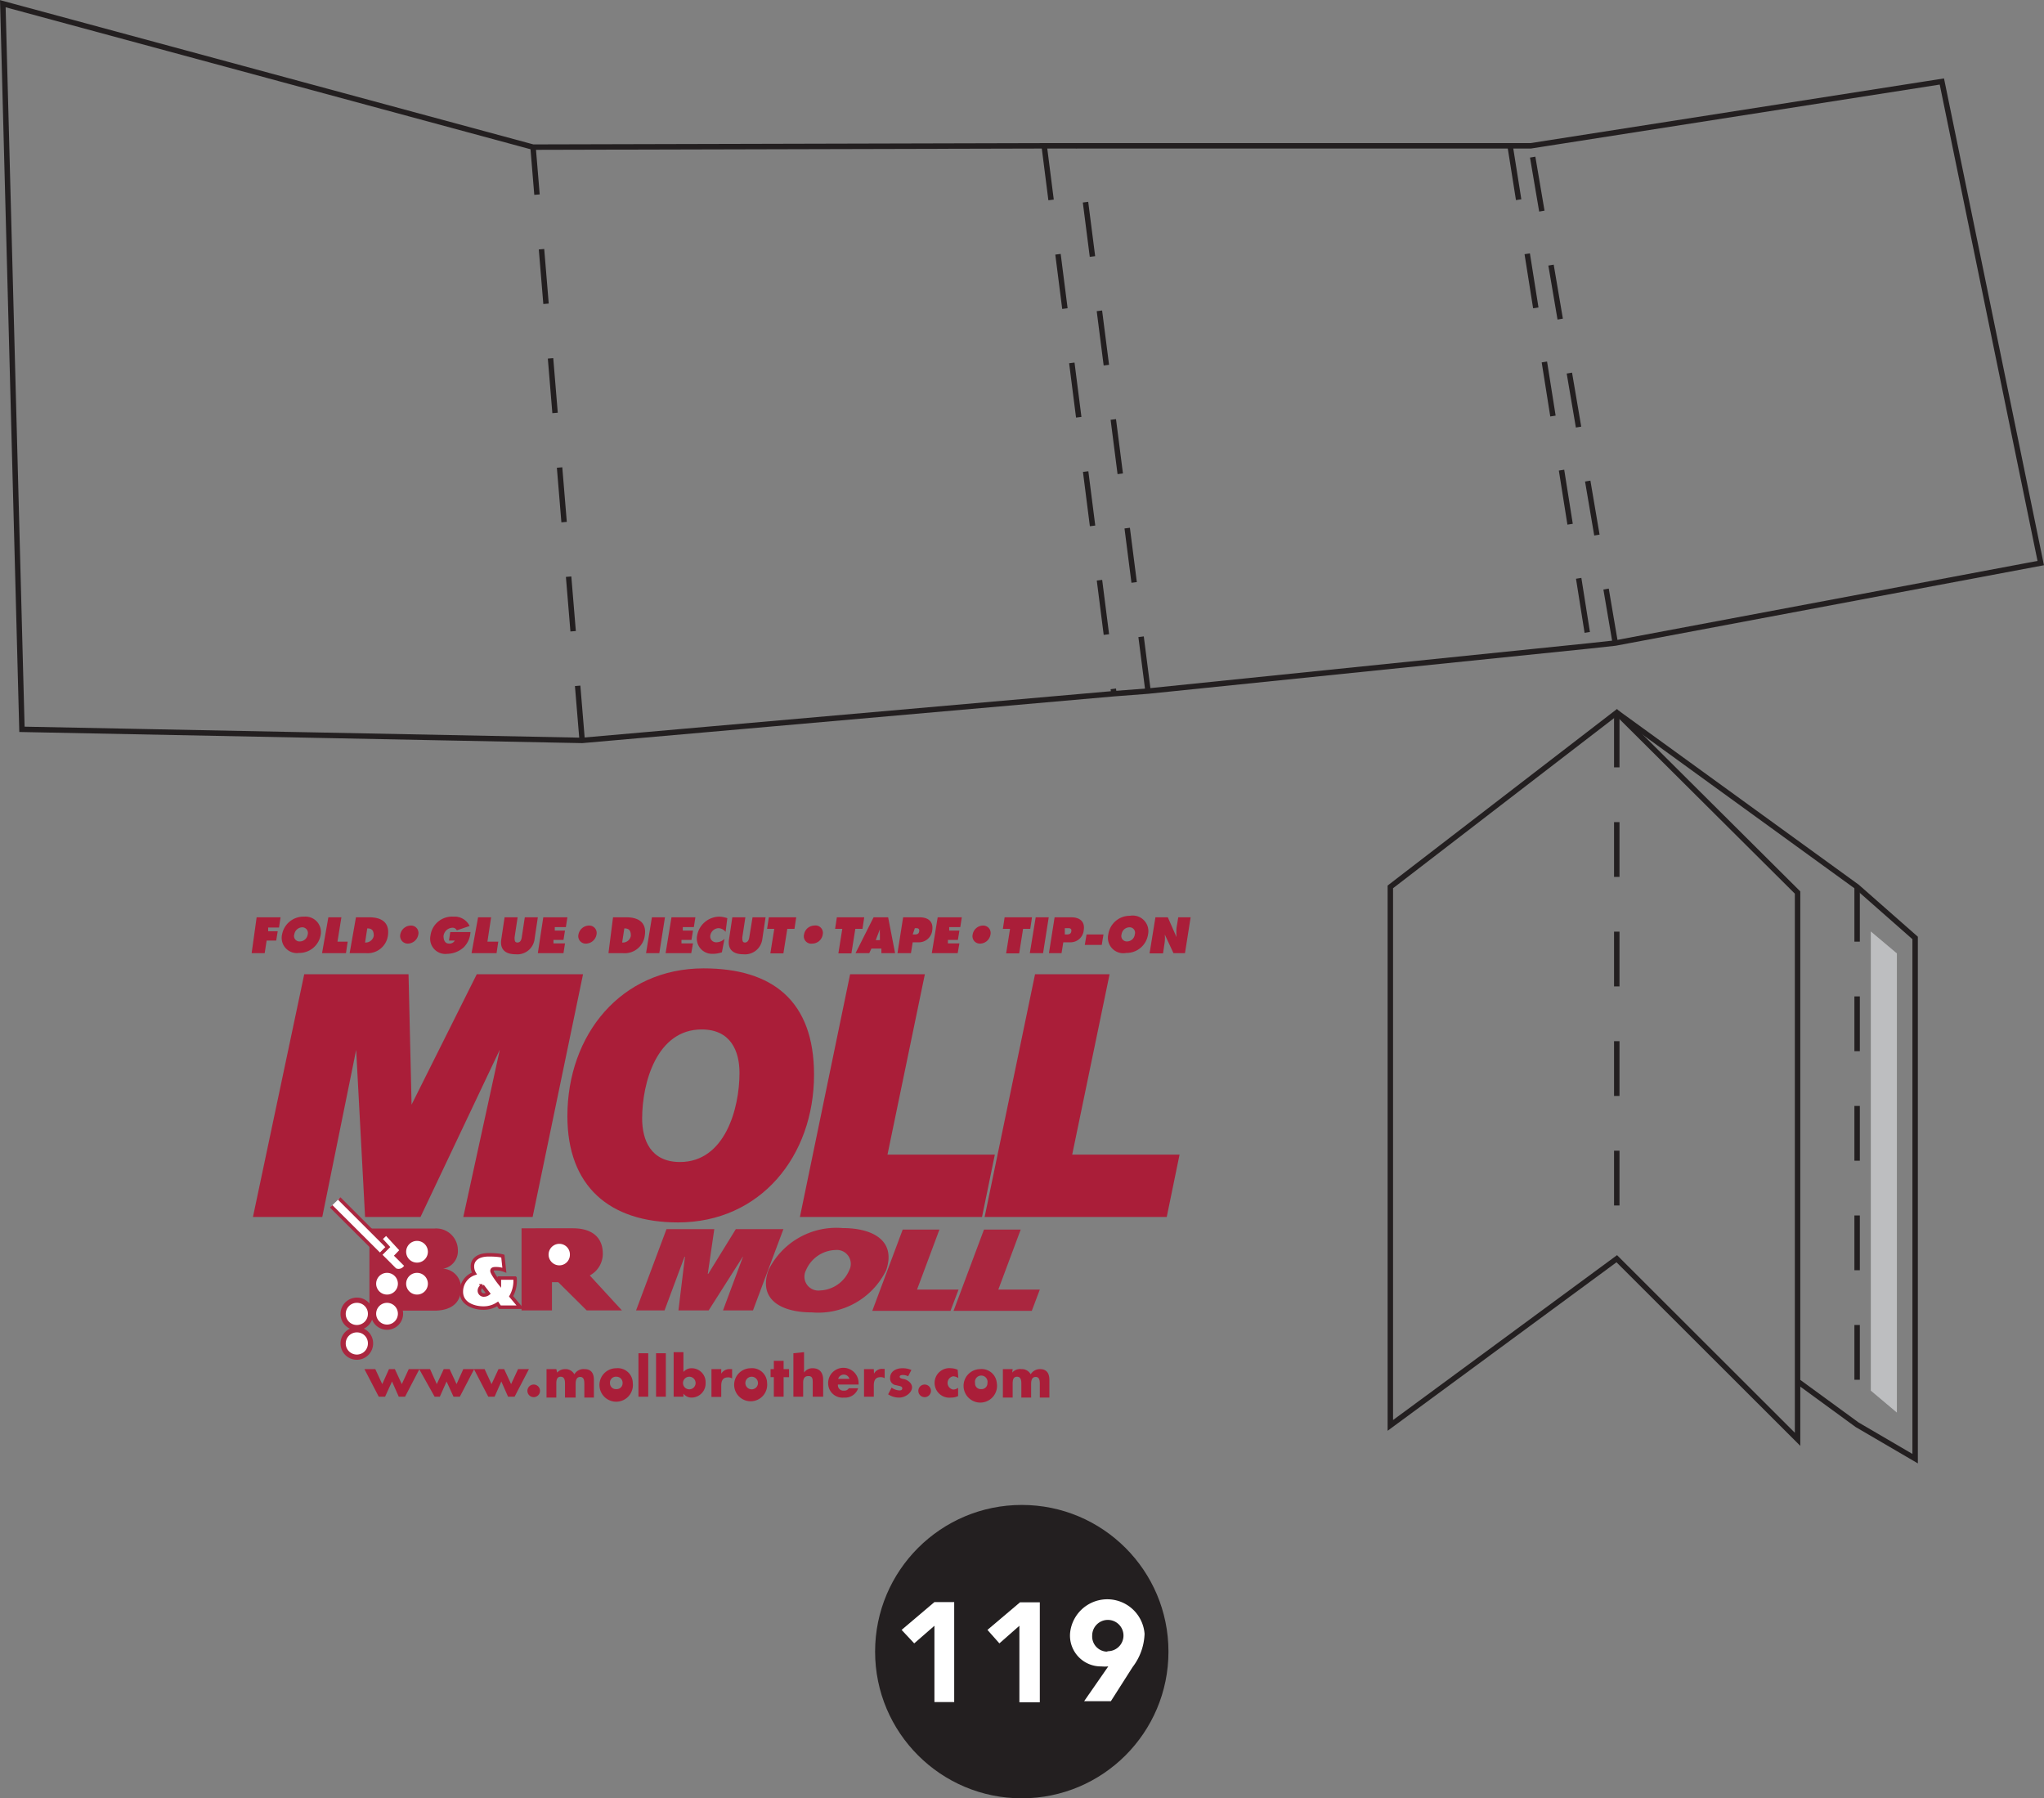<?xml version="1.0" encoding="UTF-8"?>
<svg xmlns="http://www.w3.org/2000/svg" viewBox="0 0 94.06 82.75">
  <rect x="0" y="0" width="94.06" height="82.75" fill="#808080" stroke="none"/>
  <defs>
    <style>.cls-1{fill:#231f20;}.cls-2{fill:#fff;}.cls-3,.cls-4,.cls-7,.cls-8,.cls-9{fill:none;}.cls-3,.cls-4{stroke:#231f20;stroke-miterlimit:10;stroke-width:0.25px;}.cls-4{stroke-dasharray:2.52 2.52 2.52 2.52 2.52 2.52;}.cls-5{fill:#bdbec0;}.cls-6{fill:#aa263f;}.cls-7,.cls-8,.cls-9{stroke:#aa263f;}.cls-7{stroke-width:0.24px;}.cls-8{stroke-width:0.16px;}.cls-9{stroke-width:0.25px;}.cls-10{fill:#aa1e39;}</style>
  </defs>
  <title>Asset 333</title>
  <g id="Layer_2" data-name="Layer 2">
    <g id="DIAGRAMS">
      <circle class="cls-1" cx="47.02" cy="76" r="6.75"></circle>
      <path class="cls-2" d="M43,74.81l-.93.81L41.49,75,43,73.72h.91v4.6H43Z"></path>
      <path class="cls-2" d="M46.91,74.81l-.92.81L45.44,75l1.5-1.27h.91v4.6h-.94Z"></path>
      <path class="cls-2" d="M51,76.68a1.75,1.75,0,0,1-.32,0,1.42,1.42,0,0,1-1.44-1.5,1.72,1.72,0,0,1,3.43,0,2.65,2.65,0,0,1-.55,1.53l-1,1.57H49.89Zm0-.7a.72.72,0,1,0-.74-.72A.7.7,0,0,0,50.92,76Z"></path>
      <polygon class="cls-3" points="26.79 34.07 1.01 33.56 0.13 0.17 24.53 6.77 48.05 6.71 49.62 6.71 69.49 6.71 70.44 6.71 89.36 3.75 93.91 25.91 74.33 29.59 73.14 29.72 52.83 31.8 51.26 31.92 26.79 34.07"></polygon>
      <line class="cls-4" x1="26.79" y1="34.07" x2="24.53" y2="6.77"></line>
      <line class="cls-4" x1="48.05" y1="6.7" x2="51.26" y2="31.92"></line>
      <line class="cls-4" x1="52.83" y1="31.8" x2="49.62" y2="6.7"></line>
      <line class="cls-4" x1="69.49" y1="6.7" x2="73.14" y2="29.72"></line>
      <line class="cls-4" x1="74.33" y1="29.59" x2="70.44" y2="6.7"></line>
      <polygon class="cls-3" points="63.98 40.81 74.4 32.79 82.72 41.07 82.72 66.23 74.4 57.92 63.98 65.59 63.98 40.81"></polygon>
      <polyline class="cls-3" points="74.4 32.79 85.46 40.81 88.13 43.16 88.13 67.12 85.46 65.56 82.72 63.56"></polyline>
      <line class="cls-4" x1="85.46" y1="40.81" x2="85.46" y2="65.57"></line>
      <line class="cls-4" x1="74.4" y1="32.79" x2="74.4" y2="57.92"></line>
      <polygon class="cls-5" points="87.29 65 86.09 63.99 86.09 42.86 87.29 43.87 87.29 65"></polygon>
      <path class="cls-6" d="M40.78,58.45a3.48,3.48,0,0,1-3.42,1.94c-1.37,0-2.48-.56-2-1.94a3.48,3.48,0,0,1,3.42-1.94c1.36,0,2.47.56,2,1.94m-3.69,0a.64.64,0,0,0,.65.93,1.52,1.52,0,0,0,1.34-.93.64.64,0,0,0-.64-.93A1.52,1.52,0,0,0,37.09,58.45Z"></path>
      <polyline class="cls-6" points="41.54 56.58 43.23 56.58 42.2 59.34 44.11 59.34 43.74 60.32 40.14 60.32 41.54 56.58"></polyline>
      <polyline class="cls-6" points="45.28 56.58 46.97 56.58 45.94 59.34 47.85 59.34 47.48 60.32 43.88 60.32 45.28 56.58"></polyline>
      <path class="cls-6" d="M17,56.53h3a1,1,0,0,1,1.07,1,.82.82,0,0,1-.68.85h0a.87.87,0,0,1,.82.93c0,.56-.36,1-1.23,1H17V56.53"></path>
      <path class="cls-2" d="M19.81,57.61a.62.62,0,1,1-.62-.63.62.62,0,0,1,.62.63"></path>
      <path class="cls-7" d="M19.81,57.61a.62.62,0,1,1-.62-.63A.62.62,0,0,1,19.81,57.61Z"></path>
      <path class="cls-2" d="M19.81,59.07a.62.62,0,1,1-.62-.62.62.62,0,0,1,.62.62"></path>
      <path class="cls-7" d="M19.81,59.07a.62.62,0,1,1-.62-.62A.62.62,0,0,1,19.81,59.07Z"></path>
      <path class="cls-2" d="M18.43,59.07a.62.62,0,0,1-.62.62.62.62,0,1,1,0-1.24.62.62,0,0,1,.62.62"></path>
      <path class="cls-7" d="M18.43,59.07a.62.62,0,0,1-.62.62.62.62,0,1,1,0-1.24A.62.62,0,0,1,18.43,59.07Z"></path>
      <path class="cls-2" d="M18.43,60.45a.62.62,0,0,1-.62.62.62.62,0,0,1,0-1.24.62.62,0,0,1,.62.62"></path>
      <path class="cls-7" d="M18.43,60.45a.62.62,0,0,1-.62.62.62.62,0,0,1,0-1.24A.62.62,0,0,1,18.43,60.45Z"></path>
      <path class="cls-2" d="M17.05,60.45a.63.63,0,1,1-.62-.62.62.62,0,0,1,.62.62"></path>
      <path class="cls-7" d="M17.05,60.45a.63.63,0,1,1-.62-.62A.62.62,0,0,1,17.05,60.45Z"></path>
      <path class="cls-2" d="M17.05,61.81a.63.63,0,1,1-.62-.62.62.62,0,0,1,.62.62"></path>
      <path class="cls-7" d="M17.05,61.81a.63.63,0,1,1-.62-.62A.62.62,0,0,1,17.05,61.81Z"></path>
      <polyline class="cls-2" points="15.61 55.15 18.71 58.25 18.35 58.61 15.24 55.51"></polyline>
      <polyline class="cls-8" points="15.61 55.15 18.71 58.25 18.35 58.61 15.24 55.51"></polyline>
      <path class="cls-2" d="M22.9,60a1.17,1.17,0,0,1-.67.19c-.36,0-1-.16-1-.75a.88.88,0,0,1,.6-.84.62.62,0,0,1-.09-.33c0-.28.22-.53.75-.53.13,0,.43,0,.65.06l.07.65a1.06,1.06,0,0,0-.38-.07c-.09,0-.19,0-.19.1s.26.45.34.55h0v-.22h.72a1.44,1.44,0,0,1-.18.84l.42.5H23L22.9,60m-.7-.83a.25.25,0,0,0-.14.23.2.2,0,0,0,.22.19.32.32,0,0,0,.19-.07Z"></path>
      <path class="cls-8" d="M22.9,60a1.17,1.17,0,0,1-.67.19c-.36,0-1-.16-1-.75a.88.88,0,0,1,.6-.84.62.62,0,0,1-.09-.33c0-.28.22-.53.75-.53.13,0,.43,0,.65.06l.07.65a1.06,1.06,0,0,0-.38-.07c-.09,0-.19,0-.19.1s.26.45.34.55h0v-.22h.72a1.44,1.44,0,0,1-.18.84l.42.5H23Zm-.7-.83a.25.25,0,0,0-.14.23.2.2,0,0,0,.22.19.32.32,0,0,0,.19-.07Z"></path>
      <path class="cls-2" d="M18.58,58.38l.13-.13-.47-.47.24-.25-.71-.77-.26.25.34.37-.36.36.69.69a.37.37,0,0,0,.4,0"></path>
      <path class="cls-8" d="M18.58,58.38l.13-.13-.47-.47.24-.25-.71-.77-.26.25.34.37-.36.36.69.69A.37.37,0,0,0,18.58,58.38Z"></path>
      <polyline class="cls-6" points="29.27 60.3 30.67 56.56 32.87 56.56 32.57 58.62 32.59 58.62 33.86 56.56 36.05 56.56 34.65 60.3 33.27 60.3 34.19 57.83 34.18 57.83 32.61 60.3 31.22 60.3 31.52 57.83 31.5 57.83 30.58 60.3 29.27 60.3"></polyline>
      <path class="cls-6" d="M27,60.3h1.62l-1.48-1.61a1.13,1.13,0,0,0,.6-1c0-.73-.47-1.17-1.38-1.17H24V60.3h1.4V59h.29L27,60.3"></path>
      <path class="cls-2" d="M26.35,57.73a.61.61,0,0,1-.61.62.62.62,0,1,1,0-1.24.61.61,0,0,1,.61.62"></path>
      <path class="cls-9" d="M26.35,57.73a.61.61,0,0,1-.61.62.62.62,0,1,1,0-1.24A.61.61,0,0,1,26.35,57.73Z"></path>
      <path class="cls-10" d="M14,44.83h4.8l.14,6h0l3-6h4.89L24.51,56H21.32L23,48.3h0L19.35,56H16.8l-.41-7.69h0L14.83,56H11.64Z"></path>
      <path class="cls-10" d="M32.38,44.56c3.16,0,5.08,1.49,5.08,4.89,0,3.75-2.47,6.8-6.26,6.8-3.16,0-5.09-1.67-5.09-4.89C26.11,47.61,28.58,44.56,32.38,44.56Zm-1.09,8.91c2.06,0,2.74-2.44,2.74-4.1,0-1-.4-2-1.74-2-2.06,0-2.74,2.44-2.74,4.1C29.55,52.45,29.94,53.47,31.29,53.47Z"></path>
      <path class="cls-10" d="M39.12,44.83h3.44l-1.72,8.3h4.94L45.19,56H36.81Z"></path>
      <path class="cls-10" d="M47.63,44.83h3.43l-1.72,8.3h4.94L53.69,56H45.31Z"></path>
      <path class="cls-10" d="M11.81,42.21h1.1l-.07.47h-.5l0,.17h.44l-.07.43h-.44l-.09.58h-.6Z"></path>
      <path class="cls-10" d="M14.76,43a1,1,0,0,1-1,.85.7.7,0,0,1-.78-.85A1,1,0,0,1,14,42.18.71.71,0,0,1,14.76,43Zm-1.22,0a.25.25,0,0,0,.26.32.37.37,0,0,0,.36-.32.26.26,0,0,0-.26-.33A.38.38,0,0,0,13.54,43.05Z"></path>
      <path class="cls-10" d="M15.11,42.21h.6l-.18,1.12H16l-.08.53h-1.1Z"></path>
      <path class="cls-10" d="M16.38,42.21H17c.56,0,.94.24.85.85a.94.94,0,0,1-1,.8h-.76Zm.42,1.16h0a.38.38,0,0,0,.4-.31c0-.24-.08-.34-.3-.34h0Z"></path>
      <path class="cls-10" d="M19.25,43a.5.5,0,0,1-.48.42.35.35,0,0,1-.35-.42.5.5,0,0,1,.48-.41A.34.34,0,0,1,19.25,43Z"></path>
      <path class="cls-10" d="M21.65,42.89a1.07,1.07,0,0,1-.31.7,1.15,1.15,0,0,1-.75.3.7.7,0,0,1-.78-.84,1,1,0,0,1,1.06-.87.76.76,0,0,1,.74.43l-.59.2a.21.21,0,0,0-.21-.12.43.43,0,0,0-.4.38c0,.18.06.35.26.35a.28.28,0,0,0,.26-.14h-.27l.06-.39Z"></path>
      <path class="cls-10" d="M22,42.21h.6l-.17,1.12h.5l-.08.53H21.7Z"></path>
      <path class="cls-10" d="M24.75,42.21l-.15,1a.8.8,0,0,1-.88.7c-.46,0-.73-.22-.65-.7l.15-1h.6l-.14.92c0,.13,0,.24.13.24s.18-.11.2-.24l.14-.92Z"></path>
      <path class="cls-10" d="M25,42.21h1.11l-.07.45h-.51l0,.16H26l-.07.43h-.46l0,.16H26l-.07.45H24.75Z"></path>
      <path class="cls-10" d="M27.45,43a.5.5,0,0,1-.48.42.34.34,0,0,1-.35-.42.5.5,0,0,1,.48-.41A.34.34,0,0,1,27.45,43Z"></path>
      <path class="cls-10" d="M28.21,42.21h.62c.55,0,.94.24.84.85a.93.93,0,0,1-1,.8H28Zm.42,1.16h0a.37.37,0,0,0,.4-.31c0-.24-.08-.34-.3-.34h0Z"></path>
      <path class="cls-10" d="M30,42.21h.6l-.26,1.65h-.61Z"></path>
      <path class="cls-10" d="M30.9,42.21H32l-.07.45h-.51l0,.16h.47l-.07.43h-.46l0,.16h.53l-.08.45H30.63Z"></path>
      <path class="cls-10" d="M33.39,42.88a.44.44,0,0,0-.32-.17.4.4,0,0,0-.38.32.27.27,0,0,0,.28.33.54.54,0,0,0,.37-.16l-.12.62a1.29,1.29,0,0,1-.43.07.7.7,0,0,1-.71-.84,1.05,1.05,0,0,1,1-.87,1.23,1.23,0,0,1,.39.07Z"></path>
      <path class="cls-10" d="M35.23,42.21l-.15,1a.8.8,0,0,1-.88.7c-.46,0-.73-.22-.65-.7l.15-1h.6l-.14.92c0,.13,0,.24.12.24s.18-.11.2-.24l.15-.92Z"></path>
      <path class="cls-10" d="M35.38,42.21h1.26l-.08.53h-.33l-.18,1.13h-.6l.18-1.13H35.3Z"></path>
      <path class="cls-10" d="M37.86,43a.49.49,0,0,1-.48.42A.34.34,0,0,1,37,43a.49.49,0,0,1,.47-.41A.34.34,0,0,1,37.86,43Z"></path>
      <path class="cls-10" d="M38.51,42.21h1.26l-.08.53h-.33l-.18,1.13h-.6l.18-1.13h-.33Z"></path>
      <path class="cls-10" d="M40,43.86h-.63l.83-1.65h.67l.32,1.65h-.63l0-.21h-.46Zm.49-.6,0-.29a1.48,1.48,0,0,1,0-.21h0l-.19.5Z"></path>
      <path class="cls-10" d="M41.56,42.21h.76c.39,0,.64.19.58.6a.62.62,0,0,1-.64.55H42l-.08.5H41.3ZM42,43h.06c.11,0,.22,0,.24-.15s-.1-.14-.2-.14h0Z"></path>
      <path class="cls-10" d="M43.15,42.21h1.11l-.07.45h-.51l0,.16h.47l-.07.43h-.46l0,.16h.53l-.08.45H42.88Z"></path>
      <path class="cls-10" d="M45.58,43a.49.49,0,0,1-.48.42.34.34,0,0,1-.34-.42.49.49,0,0,1,.48-.41A.34.34,0,0,1,45.58,43Z"></path>
      <path class="cls-10" d="M46.23,42.21h1.26l-.08.53h-.33l-.18,1.13h-.6l.18-1.13h-.33Z"></path>
      <path class="cls-10" d="M47.66,42.21h.6L48,43.86h-.61Z"></path>
      <path class="cls-10" d="M48.53,42.21h.77c.38,0,.64.19.57.6a.61.61,0,0,1-.63.55h-.31l-.08.5h-.58ZM49,43h.06c.1,0,.22,0,.24-.15s-.1-.14-.2-.14H49Z"></path>
      <path class="cls-10" d="M50,43h.78l-.08.48h-.78Z"></path>
      <path class="cls-10" d="M52.83,43a1,1,0,0,1-1,.85A.71.71,0,0,1,51,43a1,1,0,0,1,1-.86A.72.72,0,0,1,52.83,43Zm-1.22,0a.25.25,0,0,0,.25.32.36.36,0,0,0,.36-.32.25.25,0,0,0-.25-.33A.37.37,0,0,0,51.61,43.05Z"></path>
      <path class="cls-10" d="M53.17,42.21h.57l.4.91h0a3,3,0,0,1,0-.42l.08-.49h.57l-.26,1.65H54L53.6,43h0a1.77,1.77,0,0,1,0,.33l-.08.54H52.9Z"></path>
      <path class="cls-10" d="M17.59,63.69,17.9,63h.27l.32.69.32-.69h.49l-.66,1.27h-.29l-.31-.7-.32.7h-.29L16.77,63h.5Z"></path>
      <path class="cls-10" d="M20.1,63.69l.32-.69h.27l.32.69.31-.69h.5l-.66,1.27h-.29l-.32-.7-.31.7H20L19.29,63h.5Z"></path>
      <path class="cls-10" d="M22.62,63.69l.32-.69h.26l.32.69.32-.69h.5l-.66,1.27h-.3l-.31-.7-.31.7h-.29L21.81,63h.49Z"></path>
      <path class="cls-10" d="M24.85,64a.29.29,0,1,1-.29-.29A.29.29,0,0,1,24.85,64Z"></path>
      <path class="cls-10" d="M25.64,63.16h0A.48.48,0,0,1,26,63a.46.46,0,0,1,.43.24A.49.49,0,0,1,26.9,63c.32,0,.43.21.43.5v.81h-.44v-.61c0-.13,0-.34-.19-.34s-.21.19-.21.34v.61H26v-.61c0-.14,0-.35-.2-.35s-.2.21-.2.35v.61h-.45V63h.45Z"></path>
      <path class="cls-10" d="M29.12,63.64a.77.77,0,1,1-.76-.68A.69.69,0,0,1,29.12,63.64Zm-1.05,0a.27.27,0,0,0,.29.28.27.27,0,0,0,.29-.28.28.28,0,0,0-.29-.29A.27.27,0,0,0,28.07,63.64Z"></path>
      <path class="cls-10" d="M29.83,64.27h-.45v-2h.45Z"></path>
      <path class="cls-10" d="M30.64,64.27h-.45v-2h.45Z"></path>
      <path class="cls-10" d="M31,62.22h.45v.91a.49.49,0,0,1,.39-.17.64.64,0,0,1,.63.67.65.65,0,0,1-.63.68.47.47,0,0,1-.39-.18h0v.14H31Zm.43,1.42a.29.29,0,0,0,.58,0,.29.29,0,0,0-.58,0Z"></path>
      <path class="cls-10" d="M33.19,63.21h0A.44.44,0,0,1,33.6,63h.09v.43a.32.32,0,0,0-.19-.05c-.25,0-.31.17-.31.39v.51h-.45V63h.45Z"></path>
      <path class="cls-10" d="M35.3,63.64a.76.76,0,1,1-.76-.68A.69.69,0,0,1,35.3,63.64Zm-1,0a.29.29,0,0,0,.58,0,.29.29,0,0,0-.58,0Z"></path>
      <path class="cls-10" d="M36.06,64.27h-.45v-.9h-.15V63h.15v-.38h.45V63h.25v.37h-.25Z"></path>
      <path class="cls-10" d="M37,62.22v.94h0a.46.46,0,0,1,.4-.2c.32,0,.48.21.48.53v.78H37.4v-.65c0-.15,0-.3-.2-.3s-.24.15-.24.3v.65h-.45v-2Z"></path>
      <path class="cls-10" d="M39.51,63.71h-.95a.25.25,0,0,0,.28.28.23.23,0,0,0,.22-.11h.43a.63.63,0,0,1-.65.43.66.66,0,0,1-.73-.67.7.7,0,0,1,1.4,0Zm-.42-.26a.27.27,0,0,0-.52,0Z"></path>
      <path class="cls-10" d="M40.22,63.21h0a.41.41,0,0,1,.4-.22h.09v.43a.32.32,0,0,0-.19-.05c-.25,0-.31.17-.31.39v.51h-.45V63h.45Z"></path>
      <path class="cls-10" d="M41.79,63.33a.54.54,0,0,0-.25-.06s-.14,0-.14.08.14.1.21.11.36.14.36.38-.3.47-.59.47a.92.92,0,0,1-.51-.15l.16-.31a.65.65,0,0,0,.35.13c.06,0,.14,0,.14-.1s-.14-.1-.28-.14a.31.31,0,0,1-.28-.33c0-.31.28-.45.56-.45a1,1,0,0,1,.42.08Z"></path>
      <path class="cls-10" d="M42.84,64a.29.29,0,1,1-.29-.29A.29.29,0,0,1,42.84,64Z"></path>
      <path class="cls-10" d="M44.1,63.41a.49.49,0,0,0-.24-.08.31.31,0,0,0,0,.61.38.38,0,0,0,.23-.08v.38a.71.71,0,0,1-.32.07.68.68,0,1,1,0-1.35.78.78,0,0,1,.3.07Z"></path>
      <path class="cls-10" d="M45.87,63.64A.77.77,0,1,1,45.1,63,.7.7,0,0,1,45.87,63.64Zm-1,0a.26.26,0,0,0,.28.28.27.27,0,0,0,.29-.28.29.29,0,1,0-.57,0Z"></path>
      <path class="cls-10" d="M46.58,63.16h0A.48.48,0,0,1,47,63a.46.46,0,0,1,.43.24.49.49,0,0,1,.43-.24c.32,0,.43.21.43.5v.81h-.44v-.61c0-.13,0-.34-.19-.34s-.21.19-.21.34v.61H47v-.61c0-.14,0-.35-.2-.35s-.2.21-.2.35v.61h-.45V63h.45Z"></path>
    </g>
  </g>
</svg>
